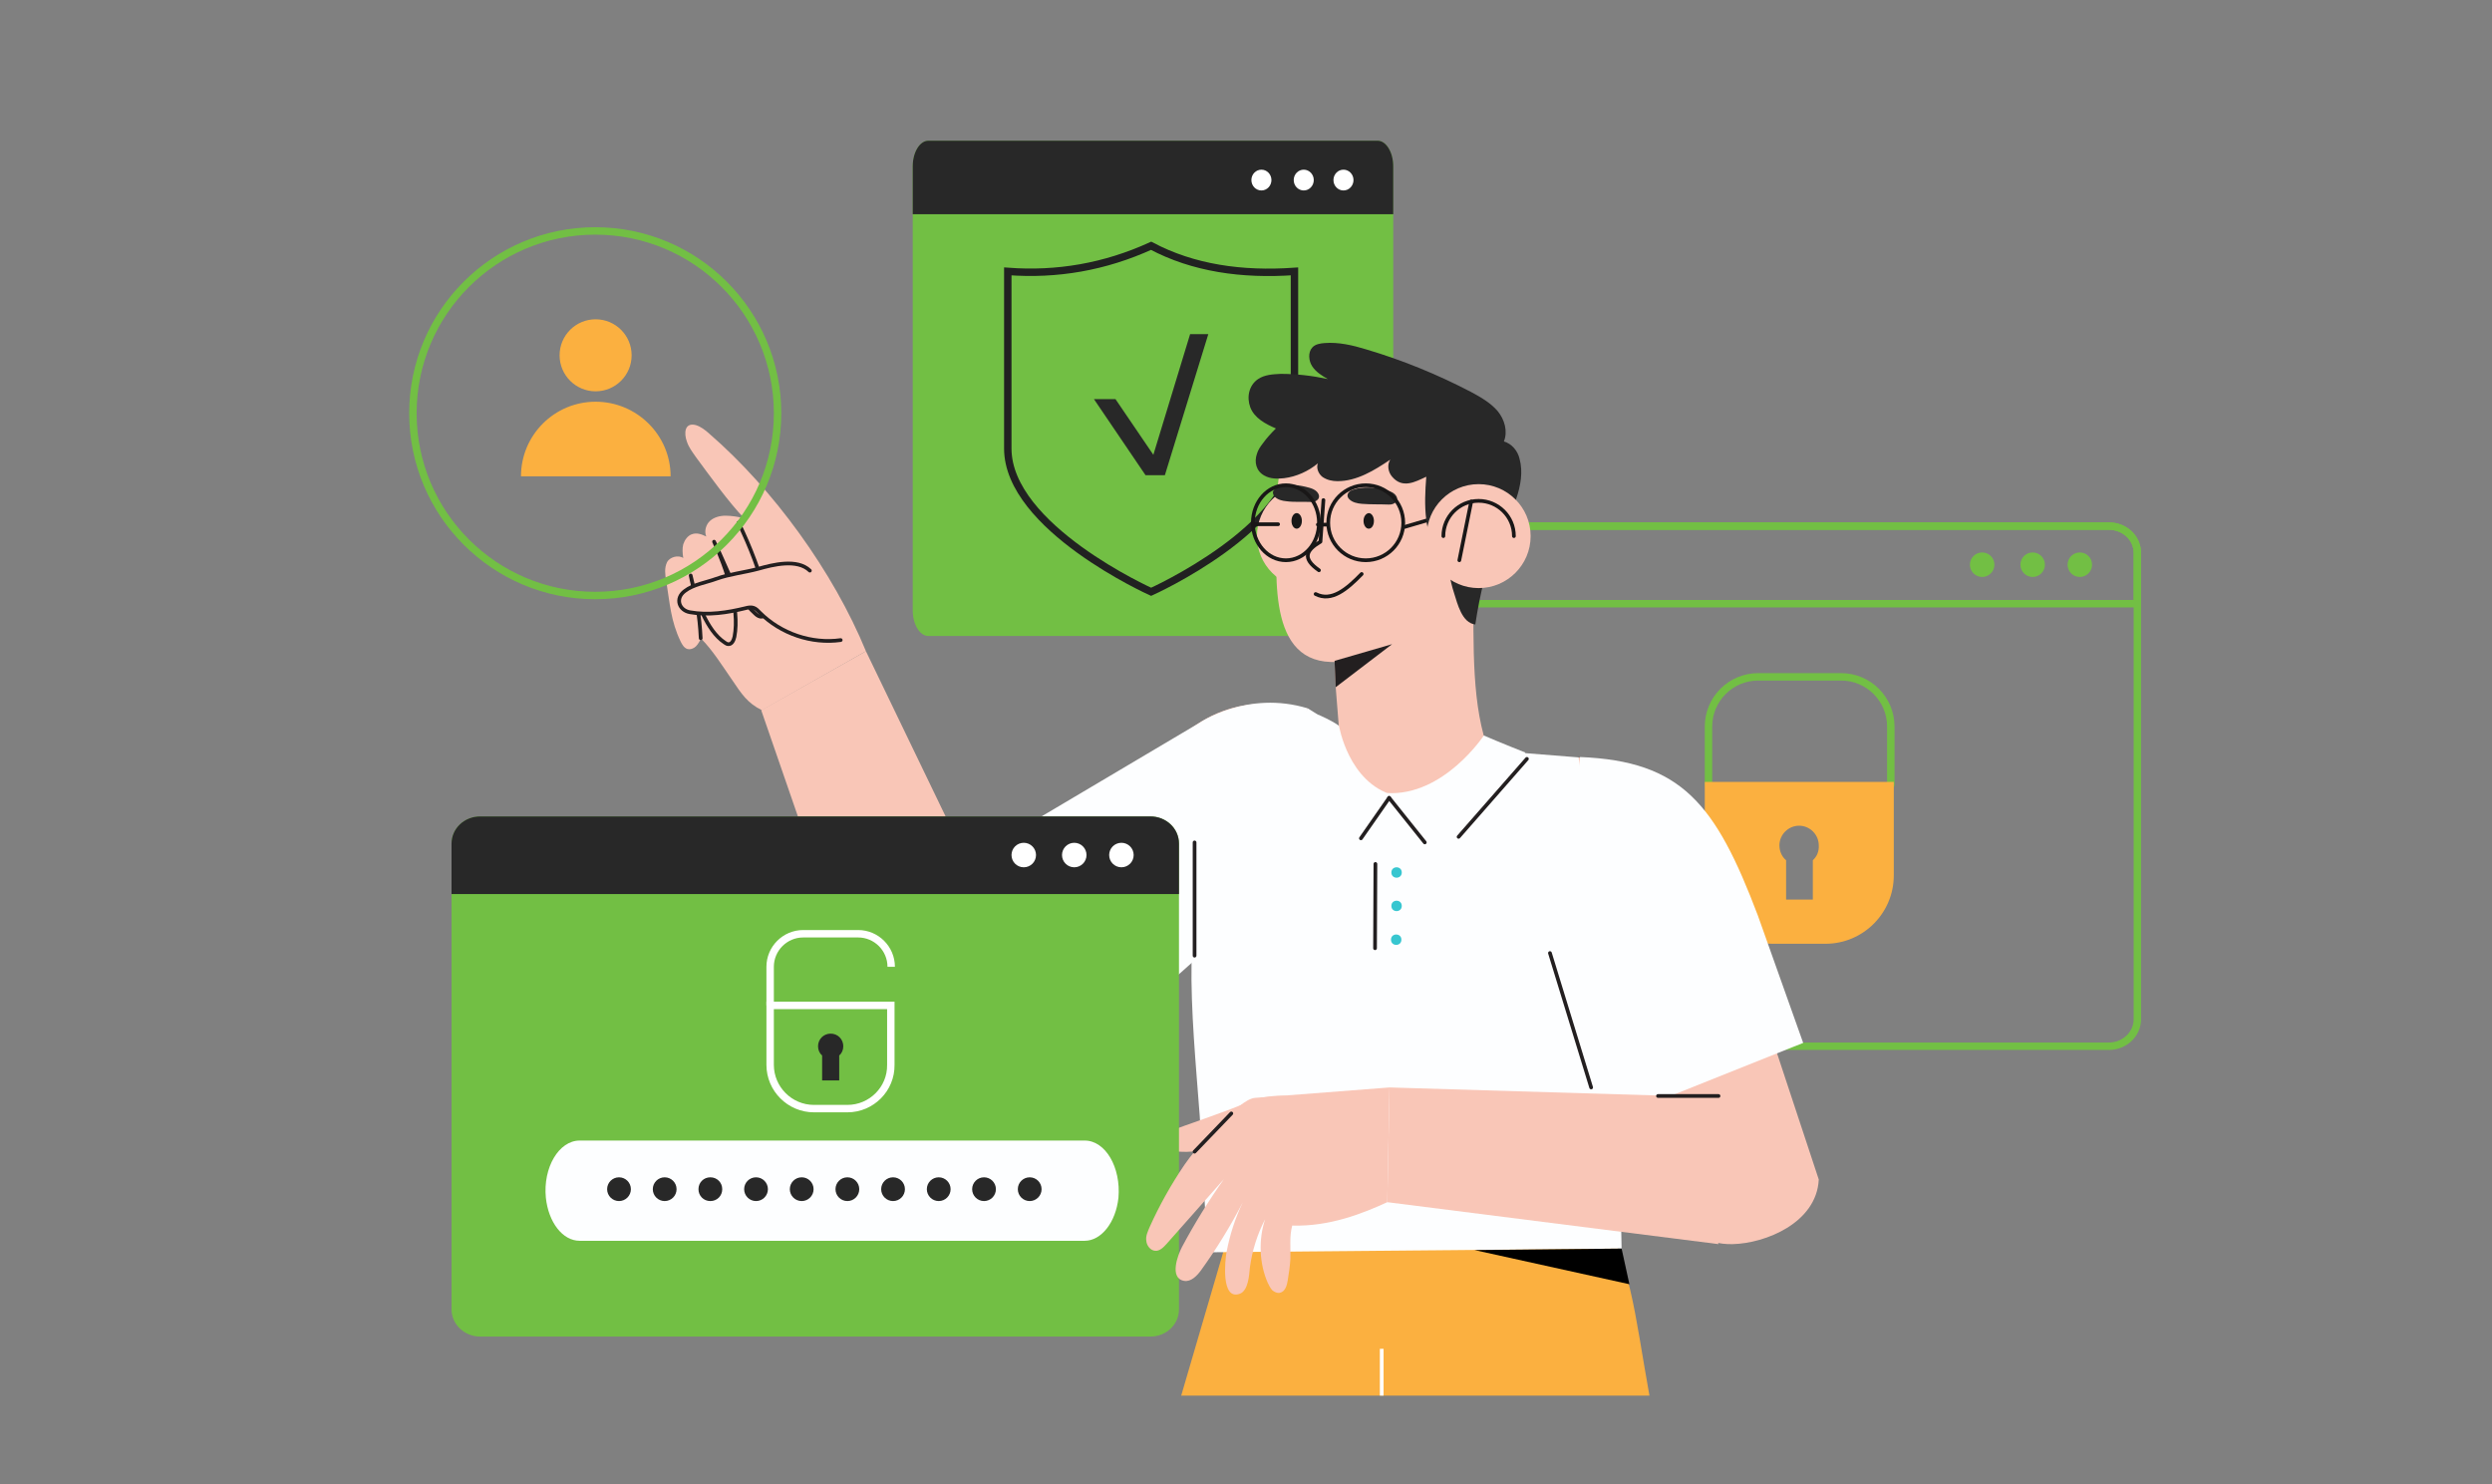 <?xml version="1.0" encoding="utf-8"?>
<!-- Generator: Adobe Illustrator 21.0.0, SVG Export Plug-In . SVG Version: 6.00 Build 0)  -->
<svg version="1.1" id="Слой_1" xmlns="http://www.w3.org/2000/svg" xmlns:xlink="http://www.w3.org/1999/xlink" x="0px" y="0px"
	 viewBox="0 0 671.1 399.7" style="enable-background:new 0 0 671.1 399.7;" xml:space="preserve">
<rect x="0" y="0" width="671.1" height="399.7" fill="#808080" stroke="none"/>
<style type="text/css">
	.st0{display:none;}
	.st1{display:inline;fill:#9AD9FC;}
	.st2{display:none;fill:#70BEF2;}
	.st3{display:inline;}
	.st4{opacity:0.47;clip-path:url(#SVGID_2_);}
	.st5{fill:none;stroke:#2A83B5;stroke-width:3;}
	.st6{fill:none;stroke:#3583AF;stroke-width:3;}
	.st7{fill:none;stroke:#2F8ABC;stroke-width:3;}
	.st8{fill:none;stroke:#2883B5;stroke-width:3;}
	.st9{fill:none;stroke:#2B82B2;stroke-width:3;}
	.st10{fill:none;stroke:#3788B5;stroke-width:3;}
	.st11{fill:none;stroke:#2C80AF;stroke-width:3;}
	.st12{fill:none;stroke:#2678A5;stroke-width:3;}
	.st13{fill:none;stroke:#3880A8;stroke-width:3;}
	.st14{fill:none;stroke:#398BB7;stroke-width:3;}
	.st15{fill:none;stroke:#3D8BB7;stroke-width:3;}
	.st16{fill:none;stroke:#3182AF;stroke-width:3;}
	.st17{fill:#4090BC;}
	.st18{display:none;fill:#B4DAEF;}
	.st19{fill:none;stroke:#72BF44;stroke-width:2;stroke-linecap:round;stroke-linejoin:round;stroke-miterlimit:10;}
	.st20{fill:#FBB040;}
	.st21{fill:#72BF44;}
	.st22{fill:#282828;}
	.st23{fill:#FFFFFF;}
	.st24{fill:none;stroke:#212121;stroke-width:2;stroke-miterlimit:10;}
	.st25{fill:#F9C6B7;}
	.st26{fill:none;stroke:#231F20;stroke-linecap:round;stroke-linejoin:round;stroke-miterlimit:10;}
	.st27{fill:#FDFEFF;}
	.st28{fill:none;stroke:#FFFFFF;stroke-miterlimit:10;}
	.st29{fill:#191717;}
	.st30{fill:none;stroke:#191717;stroke-linecap:round;stroke-linejoin:round;stroke-miterlimit:10;}
	.st31{fill:#231F20;}
	.st32{fill:none;stroke:#FFFFFF;stroke-width:2;stroke-miterlimit:10;}
	.st33{fill:#37C6D0;}
</style>
<g class="st0">
	<path class="st1" d="M173.2,169.4h61.5v7.2h-61.5V169.4z"/>
	<path class="st1" d="M173.2,183.9h61.5v7.3h-61.5V183.9z"/>
	<path class="st1" d="M198.6,154.9h36.2v7.2h-36.2V154.9L198.6,154.9z"/>
	<path class="st1" d="M184.1,150.9h7.2v7.3h-7.2V150.9z"/>
</g>
<g class="st0">
	<path class="st1" d="M262.8,201h61.5v7.2h-61.5V201z"/>
	<path class="st1" d="M262.8,215.5h61.5v7.3h-61.5V215.5z"/>
	<path class="st1" d="M288.2,186.5h36.2v7.2h-36.2V186.5z"/>
	<path class="st1" d="M273.7,182.5h7.2v7.3h-7.2V182.5z"/>
</g>
<path class="st2" d="M468.7,135.1c0,0,0.9,5.6-3.1,9.5c0,0-0.6,0.2-0.2-0.4c0.4-0.7,3.4-3.5,2.9-9
	C468.4,135.3,468.4,134.9,468.7,135.1z"/>
<g class="st0">
	<g class="st3">
		<g>
			<g>
				<g>
					<g>
						<g>
							<defs>
								<rect id="SVGID_1_" x="-826.9" y="-2.1" width="1494.7" height="401.3"/>
							</defs>
							<clipPath id="SVGID_2_">
								<use xlink:href="#SVGID_1_"  style="overflow:visible;"/>
							</clipPath>
							<g class="st4">
								<g>
									<line class="st5" x1="369.5" y1="8.8" x2="412.1" y2="-15.8"/>
									<polyline class="st5" points="369.5,-40.4 327,-65 284.5,-40.4 284.5,8.8 327,33.4 									"/>
									<line class="st5" x1="369.5" y1="8.8" x2="369.5" y2="-40.3"/>
									<line class="st5" x1="327" y1="-15.8" x2="284.5" y2="8.8"/>
									<polyline class="st5" points="327,-65 327,-15.8 327,-15.8 327,33.4 									"/>
									<polyline class="st5" points="412.1,-15.8 412.1,-15.8 412.1,-15.6 412.1,33.4 									"/>
									<line class="st5" x1="497.1" y1="-15.8" x2="454.6" y2="8.8"/>
									<polyline class="st5" points="412.1,-15.8 412.2,-15.7 454.6,8.8 									"/>
									<polyline class="st5" points="454.6,-40.4 454.6,-40.2 454.6,8.8 454.6,58 									"/>
								</g>
								<g>
									<polyline class="st6" points="199.4,107.3 156.9,82.8 156.9,82.8 156.9,82.8 									"/>
									<line class="st6" x1="156.9" y1="181.1" x2="199.4" y2="156.5"/>
									<polyline class="st6" points="199.4,107.3 199.3,107.4 156.9,131.9 									"/>
									<polyline class="st6" points="156.9,131.9 114.3,107.3 71.8,131.9 71.8,181.1 114.3,205.7 									"/>
									<line class="st6" x1="156.9" y1="181.1" x2="156.9" y2="132"/>
									<line class="st6" x1="114.3" y1="156.5" x2="71.8" y2="181.1"/>
									<line class="st6" x1="156.9" y1="131.9" x2="114.3" y2="156.5"/>
									<line class="st6" x1="114.3" y1="58.1" x2="71.8" y2="82.8"/>
									<polyline class="st6" points="71.8,131.9 114.3,156.5 114.3,156.5 									"/>
									<polyline class="st6" points="114.3,107.3 114.3,156.5 114.3,156.5 114.3,205.7 									"/>
									<line class="st6" x1="241.9" y1="82.8" x2="284.5" y2="107.3"/>
									<polyline class="st6" points="241.9,33.6 241.9,33.6 241.9,82.8 241.9,131.9 									"/>
									<line class="st6" x1="327" y1="82.8" x2="327" y2="33.5"/>
									<polyline class="st6" points="327,33.5 284.5,58.1 241.9,82.8 									"/>
									<polyline class="st6" points="241.9,33.5 242,33.5 284.5,58.1 327,82.8 									"/>
									<polyline class="st6" points="156.9,82.9 156.9,131.9 156.9,131.9 156.9,132 									"/>
									<polyline class="st6" points="156.9,82.8 156.9,82.8 156.9,33.6 156.9,33.5 114.3,9 									"/>
									<polyline class="st6" points="71.8,33.5 71.8,82.8 71.8,82.8 114.3,107.3 									"/>
									<line class="st6" x1="114.3" y1="58.1" x2="156.9" y2="82.8"/>
									<line class="st6" x1="114.3" y1="9" x2="114.3" y2="58.1"/>
									<polyline class="st6" points="284.5,107.5 241.9,132.1 199.6,156.6 199.4,156.7 									"/>
									<line class="st6" x1="199.4" y1="107.5" x2="241.9" y2="132.1"/>
									<polyline class="st6" points="199.4,156.5 199.4,156.5 199.4,156.7 199.4,205.7 									"/>
									<line class="st6" x1="284.5" y1="156.5" x2="241.9" y2="181.1"/>
									<polyline class="st6" points="199.4,156.5 199.6,156.6 241.9,181.1 									"/>
									<polyline class="st6" points="241.9,131.9 241.9,132.1 241.9,181.1 241.9,230.3 									"/>
									<polyline class="st6" points="199.4,58.1 156.9,82.8 156.9,82.8 									"/>
									<line class="st6" x1="199.4" y1="58.1" x2="199.4" y2="107.3"/>
									<line class="st6" x1="199.4" y1="58.1" x2="241.9" y2="33.6"/>
									<polyline class="st6" points="241.9,-15.6 199.4,9 156.9,33.6 									"/>
									<line class="st6" x1="199.4" y1="9" x2="241.9" y2="33.6"/>
									<polyline class="st6" points="199.4,-40.2 199.4,9 199.4,58.1 									"/>
								</g>
								<g>
									<polyline class="st6" points="284.5,-89.5 284.5,-89.4 284.5,-40.4 284.5,8.8 									"/>
								</g>
								<g>
									<polyline class="st7" points="582.2,279.8 539.7,255.3 539.7,255.3 539.7,255.3 									"/>
									<line class="st7" x1="539.7" y1="353.6" x2="582.2" y2="329.1"/>
									<polyline class="st7" points="582.2,279.8 582.1,279.9 539.7,304.4 									"/>
									<polyline class="st7" points="539.7,304.4 497.1,279.8 454.6,304.4 454.6,353.6 497.1,378.2 									"/>
									<line class="st7" x1="539.7" y1="353.6" x2="539.7" y2="304.5"/>
									<line class="st7" x1="497.1" y1="329" x2="454.6" y2="353.6"/>
									<line class="st7" x1="539.7" y1="304.4" x2="497.1" y2="329"/>
									<line class="st7" x1="497.1" y1="230.7" x2="454.6" y2="255.3"/>
									<polyline class="st7" points="454.6,304.4 497.1,329 497.1,329 									"/>
									<polyline class="st7" points="497.1,279.8 497.1,329 497.1,329 497.1,378.2 									"/>
									<line class="st7" x1="624.7" y1="255.3" x2="667.3" y2="279.8"/>
									<polyline class="st7" points="624.7,206.1 624.7,206.1 624.7,255.3 624.7,304.4 									"/>
									<polyline class="st7" points="709.8,206.1 667.3,230.7 624.7,255.3 									"/>
									<polyline class="st7" points="624.7,206.1 624.8,206.1 667.3,230.7 709.8,255.3 									"/>
									<polyline class="st7" points="539.7,255.4 539.7,304.4 539.7,304.4 539.7,304.5 									"/>
									<polyline class="st7" points="539.7,255.3 539.7,255.3 539.7,206.1 539.7,206.1 497.1,181.5 									"/>
									<polyline class="st7" points="454.6,206.1 454.6,255.3 454.6,255.3 497.1,279.8 									"/>
									<line class="st7" x1="497.1" y1="230.7" x2="539.7" y2="255.3"/>
									<line class="st7" x1="497.1" y1="181.5" x2="497.1" y2="230.7"/>
									<polyline class="st7" points="667.3,280 624.7,304.6 582.4,329.1 582.2,329.2 									"/>
									<line class="st7" x1="582.2" y1="280" x2="624.7" y2="304.6"/>
									<polyline class="st7" points="582.2,329 582.2,329.1 582.2,329.2 582.2,378.2 									"/>
									<line class="st7" x1="667.3" y1="329" x2="624.7" y2="353.6"/>
									<polyline class="st7" points="582.2,329 582.4,329.1 624.7,353.6 									"/>
									<polyline class="st7" points="624.7,304.4 624.7,304.6 624.7,353.6 624.7,402.8 									"/>
									<polyline class="st7" points="582.2,230.7 539.7,255.3 539.7,255.3 									"/>
									<line class="st7" x1="582.2" y1="230.7" x2="582.2" y2="279.8"/>
									<line class="st7" x1="582.2" y1="230.7" x2="624.7" y2="206.1"/>
									<polyline class="st7" points="624.7,156.9 582.2,132.3 539.7,156.9 									"/>
									<polyline class="st7" points="624.7,156.9 582.2,181.5 539.7,206.1 									"/>
									<line class="st7" x1="582.2" y1="181.5" x2="624.7" y2="206.1"/>
									<polyline class="st7" points="582.2,132.3 582.2,181.5 582.2,230.7 									"/>
								</g>
								<g>
									<polyline class="st8" points="539.6,156.3 497.1,131.8 497.1,131.7 497.1,131.7 									"/>
									<line class="st8" x1="497.1" y1="230.1" x2="539.6" y2="205.5"/>
									<polyline class="st8" points="539.6,156.3 539.6,156.3 497.1,180.9 									"/>
									<polyline class="st8" points="497.1,180.9 454.6,156.3 412,180.9 412,230.1 454.6,254.6 									"/>
									<line class="st8" x1="497.1" y1="230.1" x2="497.1" y2="181"/>
									<line class="st8" x1="454.6" y1="205.5" x2="412" y2="230.1"/>
									<line class="st8" x1="497.1" y1="180.9" x2="454.6" y2="205.5"/>
									<line class="st8" x1="454.6" y1="107.1" x2="412" y2="131.7"/>
									<polyline class="st8" points="412,180.9 454.6,205.5 454.6,205.5 									"/>
									<polyline class="st8" points="454.6,156.3 454.6,205.5 454.6,205.5 454.6,254.6 									"/>
									<line class="st8" x1="582.2" y1="131.7" x2="624.7" y2="156.3"/>
									<polyline class="st8" points="582.2,82.6 582.2,82.6 582.2,131.7 582.2,180.9 									"/>
									<line class="st8" x1="667.2" y1="131.7" x2="667.2" y2="82.5"/>
									<polyline class="st8" points="667.2,82.5 624.7,107.1 582.2,131.7 									"/>
									<polyline class="st8" points="582.2,82.5 582.2,82.5 624.7,107.1 667.2,131.7 									"/>
									<polyline class="st8" points="497.1,131.8 497.1,180.9 497.1,180.9 497.1,181 									"/>
									<polyline class="st8" points="497.1,131.7 497.1,131.7 497.1,82.6 497.1,82.5 454.6,58 									"/>
									<polyline class="st8" points="412,82.5 412,131.7 412,131.7 454.6,156.3 									"/>
									<line class="st8" x1="454.6" y1="107.1" x2="497.1" y2="131.7"/>
									<line class="st8" x1="454.6" y1="58" x2="454.6" y2="107.1"/>
									<polyline class="st8" points="624.7,156.5 582.2,181.1 539.8,205.6 539.6,205.7 									"/>
									<line class="st8" x1="539.6" y1="156.5" x2="582.2" y2="181.1"/>
									<polyline class="st8" points="539.6,205.5 539.6,205.5 539.6,205.7 539.6,254.7 									"/>
									<line class="st8" x1="624.7" y1="205.5" x2="582.2" y2="230.1"/>
									<polyline class="st8" points="539.6,205.5 539.8,205.6 582.2,230.1 									"/>
									<polyline class="st8" points="582.2,180.9 582.2,181.1 582.2,230.1 582.2,279.2 									"/>
									<polyline class="st8" points="539.6,107.1 497.1,131.7 497.1,131.7 									"/>
									<line class="st8" x1="539.6" y1="107.1" x2="539.6" y2="156.3"/>
									<line class="st8" x1="539.6" y1="107.1" x2="582.2" y2="82.6"/>
									<polyline class="st8" points="582.2,33.4 539.6,8.8 497.1,33.4 									"/>
									<polyline class="st8" points="582.2,33.4 539.6,58 497.1,82.6 									"/>
									<line class="st8" x1="539.6" y1="58" x2="582.2" y2="82.6"/>
									<polyline class="st8" points="539.6,8.8 539.6,58 539.6,107.1 									"/>
								</g>
								<g>
									<polyline class="st9" points="412.1,378.4 412.1,378.4 412.1,427.6 412.1,476.7 									"/>
									<line class="st9" x1="497.1" y1="427.6" x2="497.1" y2="378.3"/>
									<polyline class="st9" points="497.1,378.3 454.6,403 412.1,427.6 									"/>
									<polyline class="st9" points="412.1,378.3 412.1,378.4 454.6,403 497.1,427.6 									"/>
									<polyline class="st9" points="327,427.6 327,427.6 327,378.4 327,378.3 284.5,353.8 									"/>
									<polyline class="st9" points="241.9,378.3 241.9,427.6 241.9,427.6 284.5,452.1 									"/>
									<line class="st9" x1="284.5" y1="353.8" x2="284.5" y2="403"/>
									<line class="st9" x1="369.5" y1="403" x2="412.1" y2="378.4"/>
									<polyline class="st9" points="412.1,329.2 369.5,304.6 327,329.2 									"/>
									<polyline class="st9" points="412.1,329.2 369.5,353.8 327,378.4 									"/>
									<line class="st9" x1="369.5" y1="353.8" x2="412.1" y2="378.4"/>
									<polyline class="st9" points="369.5,304.6 369.5,353.8 369.5,403 									"/>
								</g>
								<g>
									<polyline class="st10" points="412.1,230.7 369.6,206.1 369.5,206.1 369.5,206.1 									"/>
									<line class="st10" x1="369.5" y1="304.4" x2="412.1" y2="279.9"/>
									<polyline class="st10" points="412.1,230.7 412,230.7 369.5,255.3 									"/>
									<polyline class="st10" points="369.5,255.2 327,230.7 284.5,255.2 284.5,304.4 327,329 									"/>
									<line class="st10" x1="369.5" y1="304.4" x2="369.5" y2="255.4"/>
									<line class="st10" x1="327" y1="279.8" x2="284.5" y2="304.4"/>
									<line class="st10" x1="369.5" y1="255.2" x2="327" y2="279.8"/>
									<line class="st10" x1="327" y1="181.5" x2="284.5" y2="206.1"/>
									<polyline class="st10" points="284.5,255.2 327,279.8 327,279.8 									"/>
									<polyline class="st10" points="327,230.7 327,279.8 327,279.8 327,329 									"/>
									<line class="st10" x1="454.6" y1="206.1" x2="497.1" y2="230.7"/>
									<polyline class="st10" points="454.6,156.9 454.6,156.9 454.6,206.1 454.6,255.3 									"/>
									<line class="st10" x1="539.7" y1="206.1" x2="539.7" y2="156.9"/>
									<polyline class="st10" points="539.7,156.9 497.1,181.5 454.6,206.1 									"/>
									<polyline class="st10" points="454.6,156.9 454.6,156.9 497.1,181.5 									"/>
									<polyline class="st10" points="369.5,206.2 369.5,255.2 369.5,255.3 369.5,255.4 									"/>
									<polyline class="st10" points="369.5,206.1 369.5,206.1 369.5,156.9 369.5,156.9 327,132.3 									"/>
									<polyline class="st10" points="284.5,156.9 284.5,206.1 284.5,206.1 327,230.7 									"/>
									<line class="st10" x1="327" y1="181.5" x2="369.5" y2="206.1"/>
									<line class="st10" x1="327" y1="132.3" x2="327" y2="181.5"/>
									<polyline class="st10" points="454.6,255.4 412.2,279.9 412.1,280 									"/>
									<line class="st10" x1="412.1" y1="230.8" x2="454.6" y2="255.4"/>
									<polyline class="st10" points="412.1,279.8 412.1,279.9 412.1,280 412.1,329.1 									"/>
									<polyline class="st10" points="412.1,279.8 412.2,279.9 454.6,304.4 									"/>
									<polyline class="st10" points="454.6,255.3 454.6,255.4 454.6,304.4 454.6,353.6 									"/>
									<polyline class="st10" points="412.1,181.5 369.5,206.1 369.5,206.1 									"/>
									<line class="st10" x1="412.1" y1="181.5" x2="412.1" y2="230.7"/>
									<line class="st10" x1="412.1" y1="181.5" x2="454.6" y2="156.9"/>
									<polyline class="st10" points="454.6,107.7 412.1,83.2 369.5,107.7 									"/>
									<polyline class="st10" points="454.6,107.7 412.1,132.3 369.5,156.9 									"/>
									<line class="st10" x1="412.1" y1="132.3" x2="454.6" y2="156.9"/>
									<polyline class="st10" points="412.1,83.2 412.1,132.3 412.1,181.5 									"/>
								</g>
								<g>
									<polyline class="st11" points="369.5,9.4 327,-15.1 327,-15.2 327,-15.2 									"/>
									<line class="st11" x1="327" y1="83.2" x2="369.5" y2="58.6"/>
									<polyline class="st11" points="369.5,9.4 369.4,9.4 327,34 									"/>
									<polyline class="st11" points="327,33.9 284.4,9.4 241.9,33.9 241.9,83.2 284.4,107.7 									"/>
									<line class="st11" x1="327" y1="83.2" x2="327" y2="34.1"/>
									<line class="st11" x1="284.4" y1="58.6" x2="241.9" y2="83.2"/>
									<line class="st11" x1="327" y1="33.9" x2="284.4" y2="58.6"/>
									<polyline class="st11" points="241.9,33.9 284.4,58.6 284.4,58.6 									"/>
									<polyline class="st11" points="284.4,9.4 284.4,58.6 284.4,58.6 284.4,107.7 									"/>
									<line class="st11" x1="412" y1="-15.2" x2="454.6" y2="9.4"/>
									<polyline class="st11" points="412,-64.3 412,-64.3 412,-15.2 412,34 									"/>
									<polyline class="st11" points="327,-15.1 327,33.9 327,34 327,34.1 									"/>
									<polyline class="st11" points="241.9,-64.4 241.9,-15.2 241.9,-15.2 284.4,9.4 									"/>
									<polyline class="st11" points="454.6,9.5 412,34.1 369.7,58.7 369.5,58.8 									"/>
									<line class="st11" x1="369.5" y1="9.5" x2="412" y2="34.1"/>
									<polyline class="st11" points="369.5,58.6 369.5,58.6 369.5,58.8 369.5,107.8 									"/>
									<line class="st11" x1="454.6" y1="58.6" x2="412" y2="83.2"/>
									<polyline class="st11" points="369.5,58.6 369.7,58.7 412,83.2 									"/>
									<polyline class="st11" points="412,34 412,34.1 412,83.2 412,132.3 									"/>
									<line class="st11" x1="369.5" y1="-39.8" x2="369.5" y2="9.4"/>
								</g>
								<g>
									<polyline class="st12" points="156.8,181.7 114.3,157.1 114.3,157.1 114.3,157.1 									"/>
									<line class="st12" x1="114.3" y1="255.5" x2="156.8" y2="230.9"/>
									<polyline class="st12" points="156.8,181.7 156.8,181.7 114.3,206.3 									"/>
									<polyline class="st12" points="114.3,206.2 71.8,181.7 29.2,206.2 29.2,255.5 71.8,280 									"/>
									<line class="st12" x1="114.3" y1="255.5" x2="114.3" y2="206.4"/>
									<line class="st12" x1="71.8" y1="230.9" x2="29.2" y2="255.5"/>
									<line class="st12" x1="114.3" y1="206.2" x2="71.8" y2="230.9"/>
									<line class="st12" x1="71.8" y1="132.5" x2="29.2" y2="157.1"/>
									<polyline class="st12" points="29.2,206.2 71.8,230.9 71.8,230.9 									"/>
									<polyline class="st12" points="71.8,181.7 71.8,230.9 71.8,230.9 71.8,280 									"/>
									<line class="st12" x1="199.4" y1="157.1" x2="241.9" y2="181.7"/>
									<polyline class="st12" points="199.4,108 199.4,108 199.4,157.1 199.4,206.3 									"/>
									<line class="st12" x1="284.4" y1="157.1" x2="284.4" y2="107.9"/>
									<polyline class="st12" points="284.4,107.9 241.9,132.5 199.4,157.1 									"/>
									<polyline class="st12" points="199.4,107.9 199.4,107.9 241.9,132.5 284.4,157.1 									"/>
									<polyline class="st12" points="114.3,157.2 114.3,206.2 114.3,206.3 114.3,206.4 									"/>
									<polyline class="st12" points="114.3,157.1 114.3,157.1 114.3,108 114.3,107.9 71.8,83.3 									"/>
									<polyline class="st12" points="29.2,107.9 29.2,157.1 29.2,157.1 71.8,181.7 									"/>
									<line class="st12" x1="71.8" y1="132.5" x2="114.3" y2="157.1"/>
									<line class="st12" x1="71.8" y1="83.3" x2="71.8" y2="132.5"/>
									<polyline class="st12" points="241.9,181.8 199.4,206.4 157,231 156.8,231.1 									"/>
									<line class="st12" x1="156.8" y1="181.8" x2="199.4" y2="206.4"/>
									<polyline class="st12" points="156.8,230.9 156.8,230.9 156.8,231.1 156.8,280.1 									"/>
									<line class="st12" x1="241.9" y1="230.9" x2="199.4" y2="255.5"/>
									<polyline class="st12" points="156.8,230.9 157,231 199.4,255.5 									"/>
									<polyline class="st12" points="199.4,206.3 199.4,206.4 199.4,255.5 199.4,304.6 									"/>
									<polyline class="st12" points="156.8,132.5 114.3,157.1 114.3,157.1 									"/>
									<line class="st12" x1="156.8" y1="132.5" x2="156.8" y2="181.7"/>
									<line class="st12" x1="156.8" y1="132.5" x2="199.4" y2="108"/>
									<polyline class="st12" points="199.4,58.7 156.8,34.2 114.3,58.7 									"/>
									<polyline class="st12" points="199.4,58.7 156.8,83.3 114.3,108 									"/>
									<line class="st12" x1="156.8" y1="83.3" x2="199.4" y2="108"/>
									<polyline class="st12" points="156.8,34.2 156.8,83.3 156.8,132.5 									"/>
								</g>
								<g>
									<line class="st13" x1="156.8" y1="34" x2="199.4" y2="9.4"/>
									<polyline class="st13" points="156.8,-15.2 114.3,-39.8 71.8,-15.2 71.8,34 114.3,58.6 									"/>
									<line class="st13" x1="156.8" y1="34" x2="156.8" y2="-15.1"/>
									<line class="st13" x1="114.3" y1="9.4" x2="71.8" y2="34"/>
									<line class="st13" x1="156.8" y1="-15.2" x2="114.3" y2="9.4"/>
									<polyline class="st13" points="71.8,-15.2 114.3,9.4 114.3,9.4 									"/>
									<polyline class="st13" points="114.3,-39.8 114.3,9.4 114.3,9.4 114.3,58.6 									"/>
									<polyline class="st13" points="241.9,-15 199.5,9.5 199.4,9.6 									"/>
									<polyline class="st13" points="199.4,9.4 199.4,9.4 199.4,9.6 199.4,58.6 									"/>
									<polyline class="st13" points="199.4,9.4 199.5,9.5 241.9,34 									"/>
									<polyline class="st13" points="241.9,-15.2 241.9,-15 241.9,34 241.9,83.2 									"/>
								</g>
								<g>
									<polyline class="st14" points="539.6,354.2 497.1,329.7 497.1,329.6 497.1,329.6 									"/>
									<polyline class="st14" points="539.6,354.2 539.6,354.2 497.1,378.8 									"/>
									<polyline class="st14" points="497.1,378.8 454.6,354.2 412,378.8 412,428 454.6,452.5 									"/>
									<line class="st14" x1="497.1" y1="428" x2="497.1" y2="378.9"/>
									<line class="st14" x1="497.1" y1="378.8" x2="454.6" y2="403.4"/>
									<line class="st14" x1="454.6" y1="305" x2="412" y2="329.6"/>
									<polyline class="st14" points="412,378.8 454.6,403.4 454.6,403.4 									"/>
									<polyline class="st14" points="454.6,354.2 454.6,403.4 454.6,403.4 454.6,452.5 									"/>
									<line class="st14" x1="582.2" y1="329.6" x2="624.7" y2="354.2"/>
									<polyline class="st14" points="582.2,280.5 582.2,280.5 582.2,329.6 582.2,378.8 									"/>
									<line class="st14" x1="667.2" y1="329.6" x2="667.2" y2="280.4"/>
									<polyline class="st14" points="667.2,280.4 624.7,305 582.2,329.6 									"/>
									<polyline class="st14" points="582.2,280.4 582.2,280.4 624.7,305 667.2,329.6 									"/>
									<polyline class="st14" points="497.1,329.7 497.1,378.8 497.1,378.8 497.1,378.9 									"/>
									<polyline class="st14" points="497.1,329.6 497.1,329.6 497.1,280.5 497.1,280.4 454.6,255.9 									"/>
									<polyline class="st14" points="412,280.4 412,329.6 412,329.6 454.6,354.2 									"/>
									<line class="st14" x1="454.6" y1="305" x2="497.1" y2="329.6"/>
									<line class="st14" x1="454.6" y1="255.9" x2="454.6" y2="305"/>
									<polyline class="st14" points="624.7,354.4 582.2,379 539.8,403.5 539.6,403.6 									"/>
									<line class="st14" x1="539.6" y1="354.4" x2="582.2" y2="379"/>
									<polyline class="st14" points="582.2,378.8 582.2,379 582.2,428 582.2,477.1 									"/>
									<polyline class="st14" points="539.6,305 497.1,329.6 497.1,329.6 									"/>
									<line class="st14" x1="539.6" y1="305" x2="539.6" y2="354.2"/>
									<line class="st14" x1="539.6" y1="305" x2="582.2" y2="280.5"/>
									<polyline class="st14" points="582.2,231.3 539.6,206.7 497.1,231.3 									"/>
									<polyline class="st14" points="582.2,231.3 539.6,255.9 497.1,280.5 									"/>
									<line class="st14" x1="539.6" y1="255.9" x2="582.2" y2="280.5"/>
									<polyline class="st14" points="539.6,206.7 539.6,255.9 539.6,305 									"/>
								</g>
								<g>
									<polyline class="st15" points="369.5,403.5 327,379 284.4,403.5 									"/>
									<polyline class="st15" points="327,379 327,428.2 327,477.3 									"/>
								</g>
								<g>
									<polyline class="st16" points="369.5,305 327,280.5 327,280.5 327,280.5 									"/>
									<line class="st16" x1="327" y1="378.8" x2="369.5" y2="354.3"/>
									<polyline class="st16" points="369.5,305 369.4,305.1 327,329.6 									"/>
									<polyline class="st16" points="327,329.6 284.4,305 241.9,329.6 241.9,378.8 284.4,403.4 									"/>
									<line class="st16" x1="327" y1="378.8" x2="327" y2="329.7"/>
									<line class="st16" x1="284.4" y1="354.2" x2="241.9" y2="378.8"/>
									<line class="st16" x1="327" y1="329.6" x2="284.4" y2="354.2"/>
									<line class="st16" x1="284.4" y1="255.9" x2="241.9" y2="280.5"/>
									<polyline class="st16" points="241.9,329.6 284.4,354.2 284.4,354.2 									"/>
									<polyline class="st16" points="284.4,305 284.4,354.2 284.4,354.2 284.4,403.4 									"/>
									<line class="st16" x1="412" y1="280.5" x2="454.6" y2="305"/>
									<polyline class="st16" points="412,231.3 412,231.3 412,280.5 412,329.6 									"/>
									<line class="st16" x1="497.1" y1="280.5" x2="497.1" y2="231.3"/>
									<polyline class="st16" points="497.1,231.3 454.6,255.9 412,280.5 									"/>
									<polyline class="st16" points="412,231.3 412.1,231.3 454.6,255.9 									"/>
									<polyline class="st16" points="327,280.6 327,329.6 327,329.6 327,329.7 									"/>
									<polyline class="st16" points="327,280.5 327,280.5 327,231.3 327,231.3 284.4,206.7 									"/>
									<polyline class="st16" points="241.9,231.3 241.9,280.5 241.9,280.5 284.4,305 									"/>
									<line class="st16" x1="284.4" y1="255.9" x2="327" y2="280.5"/>
									<line class="st16" x1="284.4" y1="206.7" x2="284.4" y2="255.9"/>
									<polyline class="st16" points="412,329.8 369.7,354.3 369.5,354.4 									"/>
									<line class="st16" x1="369.5" y1="305.2" x2="412" y2="329.8"/>
									<polyline class="st16" points="369.5,354.2 369.5,354.3 369.5,354.4 369.5,403.4 									"/>
									<polyline class="st16" points="369.5,354.2 369.7,354.3 412,378.8 									"/>
									<polyline class="st16" points="412,329.6 412,329.8 412,378.8 412,428 									"/>
									<polyline class="st16" points="369.5,255.9 327,280.5 327,280.5 									"/>
									<line class="st16" x1="369.5" y1="255.9" x2="369.5" y2="305"/>
									<line class="st16" x1="369.5" y1="255.9" x2="412" y2="231.3"/>
									<polyline class="st16" points="412,182.1 369.5,157.5 327,182.1 									"/>
									<polyline class="st16" points="412,182.1 369.5,206.7 327,231.3 									"/>
									<line class="st16" x1="369.5" y1="206.7" x2="412" y2="231.3"/>
									<polyline class="st16" points="369.5,157.5 369.5,206.7 369.5,255.9 									"/>
								</g>
								<g>
									<circle class="st17" cx="284.5" cy="8.8" r="3.4"/>
									<path class="st17" d="M323.6,33.4c0-1.9,1.5-3.4,3.4-3.4s3.4,1.5,3.4,3.4c0,0.2,0,0.3,0,0.5V34c0,1.9-1.5,3.4-3.4,3.4
										s-3.4-1.5-3.4-3.4C323.6,33.8,323.6,33.6,323.6,33.4L323.6,33.4z"/>
									<path class="st17" d="M199.3,104c1.9,0,3.4,1.5,3.4,3.4v0.1c0,0.2,0,0.3,0,0.5c0,1.9-1.5,3.4-3.4,3.4s-3.4-1.5-3.4-3.4
										v-0.1c0-0.2,0-0.3,0-0.5C196,105.5,197.5,104,199.3,104z"/>
									<path class="st17" d="M153.5,131.9c0-1.9,1.5-3.4,3.4-3.4s3.4,1.5,3.4,3.4c0,0.2,0,0.3,0,0.5c0,0.1,0,0.1,0,0.1
										c0,1.9-1.5,3.4-3.4,3.4s-3.4-1.5-3.4-3.4c0-0.2,0-0.3,0-0.5V131.9z"/>
									<path class="st17" d="M111,205.7c0-1.9,1.5-3.4,3.4-3.4s3.4,1.5,3.4,3.4c0,0.2,0,0.3,0,0.5v0.1c0,1.9-1.5,3.4-3.4,3.4
										s-3.4-1.5-3.4-3.4c0-0.2,0-0.3,0-0.5C111,205.7,111,205.7,111,205.7z"/>
									<path class="st17" d="M245.3,83.2c0,1.8-1.5,3.3-3.4,3.3s-3.4-1.5-3.4-3.4c0-0.2,0-0.3,0-0.5c0-1.8,1.5-3.3,3.4-3.3
										s3.4,1.5,3.4,3.4C245.3,82.9,245.3,83.1,245.3,83.2z"/>
									<path class="st17" d="M284.5,54.8c1.9,0,3.4,1.5,3.4,3.4c0,0.2,0,0.3,0,0.5c0,1.8-1.5,3.3-3.4,3.3l0,0l0,0
										c-1.9,0-3.4-1.5-3.4-3.4c0-0.2,0-0.3,0-0.5C281.2,56.3,282.6,54.8,284.5,54.8z"/>
									<path class="st17" d="M153.5,82.8c0-1.9,1.5-3.4,3.4-3.4c0.5,0,0.9,0.1,1.3,0.3c1.2,0.5,2.1,1.7,2.1,3.1
										c0,0.3,0,0.5-0.1,0.7c-0.1,1.8-1.6,3.2-3.4,3.2c-1.9,0-3.4-1.5-3.4-3.4C153.4,83.1,153.4,83,153.5,82.8L153.5,82.8z"/>
									<circle class="st17" cx="71.8" cy="82.8" r="3.4"/>
									<circle class="st17" cx="71.8" cy="33.5" r="3.4"/>
									<circle class="st17" cx="114.3" cy="58.1" r="3.4"/>
									<path class="st17" d="M114.3,5.6c1.9,0,3.4,1.5,3.4,3.4c0,0.2,0,0.3,0,0.5c0,1.8-1.5,3.3-3.4,3.3l0,0l0,0
										c-1.9,0-3.4-1.5-3.4-3.4c0-0.2,0-0.3,0-0.5C111,7.1,112.5,5.6,114.3,5.6z"/>
									<circle class="st17" cx="241.9" cy="181.1" r="3.4"/>
									<path class="st17" d="M284.5,153.1c1.9,0,3.4,1.5,3.4,3.4c0,0.1,0,0.1,0,0.2c0,0.1,0,0.1,0,0.2c0,0.2,0,0.4-0.1,0.6
										c-0.2,1.7-1.6,3-3.3,3c-1.9,0-3.4-1.5-3.4-3.4c0-0.2,0-0.3,0-0.5v-0.1C281.1,154.6,282.6,153.1,284.5,153.1z"/>
									<path class="st17" d="M156.9,30.2c1.9,0,3.4,1.5,3.4,3.4c0,0.2,0,0.3,0,0.5c0,1.8-1.5,3.3-3.4,3.3s-3.4-1.5-3.4-3.4
										c0-0.2,0-0.3,0-0.5C153.5,31.7,155,30.2,156.9,30.2z"/>
									<path class="st17" d="M451.2,353.6c0-1.9,1.5-3.4,3.4-3.4s3.4,1.5,3.4,3.4c0,0.2,0,0.3,0,0.5v0.1c0,1.9-1.5,3.4-3.4,3.4
										s-3.4-1.5-3.4-3.4c0-0.2,0-0.3,0-0.5V353.6z"/>
									<path class="st17" d="M536.3,304.5c0-1.9,1.5-3.4,3.4-3.4s3.4,1.5,3.4,3.4c0,0.2,0,0.3,0,0.5l0,0c0,1.9-1.5,3.4-3.4,3.4
										s-3.4-1.5-3.4-3.4C536.3,304.9,536.3,304.7,536.3,304.5C536.3,304.6,536.3,304.6,536.3,304.5z"/>
									<circle class="st17" cx="667.3" cy="279.8" r="3.4"/>
									<circle class="st17" cx="624.7" cy="255.3" r="3.4"/>
									<circle class="st17" cx="667.3" cy="230.7" r="3.4"/>
									<path class="st17" d="M624.7,202.7c0.6,0,1.1,0.2,1.6,0.4c1.1,0.6,1.8,1.7,1.8,3c0,0.6-0.2,1.1-0.4,1.6
										c-0.6,1.1-1.7,1.8-3,1.8c-1.9,0-3.4-1.5-3.4-3.4l0,0l0,0C621.4,204.2,622.9,202.7,624.7,202.7z"/>
									<path class="st17" d="M536.3,255.4C536.3,255.4,536.3,255.3,536.3,255.4C536.3,255.3,536.3,255.3,536.3,255.4
										C536.3,255.3,536.3,255.3,536.3,255.4C536.3,255.3,536.3,255.3,536.3,255.4c0-2,1.5-3.5,3.4-3.5c0.6,0,1.1,0.2,1.6,0.4
										c1.1,0.6,1.8,1.7,1.8,3c0,0.3,0,0.5-0.1,0.7c-0.1,1.8-1.6,3.2-3.4,3.2c-1.9,0-3.4-1.5-3.4-3.4
										C536.3,255.7,536.3,255.6,536.3,255.4L536.3,255.4z"/>
									<path class="st17" d="M493.8,279.8c0-1.9,1.5-3.4,3.4-3.4s3.4,1.5,3.4,3.4c0,0.2,0,0.3,0,0.5v0.1c0,1.9-1.5,3.4-3.4,3.4
										s-3.4-1.5-3.4-3.4c0-0.2,0-0.3,0-0.5C493.8,279.9,493.8,279.9,493.8,279.8z"/>
									<path class="st17" d="M578.8,378.2c0-1.9,1.5-3.4,3.4-3.4s3.4,1.5,3.4,3.4c0,0.2,0,0.3,0,0.5v0.1c0,1.9-1.5,3.4-3.4,3.4
										s-3.4-1.5-3.4-3.4c0-0.2,0-0.3,0-0.5C578.8,378.3,578.8,378.3,578.8,378.2z"/>
									<path class="st17" d="M578.8,329.1C578.8,329,578.8,329,578.8,329.1C578.8,329,578.8,329,578.8,329.1
										c0-1.9,1.5-3.4,3.4-3.4c0.6,0,1.2,0.2,1.7,0.5c1.1,0.6,1.8,1.7,1.8,3c0,0.5-0.1,1-0.3,1.5c-0.4,1.4-1.7,2.4-3.2,2.4
										c-1.9,0-3.4-1.5-3.4-3.4c0-0.2,0-0.3,0-0.5C578.8,329.1,578.8,329.1,578.8,329.1z"/>
									<circle class="st17" cx="624.7" cy="353.6" r="3.4"/>
									<path class="st17" d="M621.4,304.5L621.4,304.5c0-1.9,1.5-3.4,3.4-3.4s3.4,1.5,3.4,3.4v0.1c0,0,0,0,0,0.1
										c0,0.2,0,0.3,0,0.5c0,1.8-1.5,3.3-3.4,3.3s-3.4-1.5-3.4-3.4C621.3,304.9,621.3,304.7,621.4,304.5L621.4,304.5z"/>
									<path class="st17" d="M582.2,276.5c1.9,0,3.4,1.5,3.4,3.4c0,0.1,0,0.2,0,0.4c0,0.1,0,0.2,0,0.2c0,1.9-1.5,3.4-3.4,3.4
										s-3.4-1.5-3.4-3.4c0-0.1,0-0.2,0-0.4c0-0.1,0-0.2,0-0.2C578.8,278,580.3,276.5,582.2,276.5z"/>
									<path class="st17" d="M538,153.4c0.5-0.3,1-0.4,1.6-0.4c1.9,0,3.4,1.5,3.4,3.4v0.1c0,0.2,0,0.3,0,0.5
										c0,1.9-1.5,3.4-3.4,3.4c-1.7,0-3.2-1.3-3.3-3c-0.1-0.3-0.1-0.6-0.1-0.9C536.2,155.1,536.9,153.9,538,153.4z"/>
									<path class="st17" d="M497.1,226.7c1.9,0,3.4,1.5,3.4,3.4v0.1c0,0.2,0,0.3,0,0.5c0,0.3-0.1,0.7-0.2,1
										c-0.4,1.4-1.7,2.4-3.2,2.4c-1.9,0-3.4-1.5-3.4-3.4v-0.1c0-0.2,0-0.3,0-0.5C493.7,228.2,495.2,226.7,497.1,226.7z"/>
									<path class="st17" d="M454.6,202.1c1.9,0,3.4,1.5,3.4,3.4v0.1c0,0.2,0,0.3,0,0.5c0,1.9-1.5,3.4-3.4,3.4s-3.4-1.5-3.4-3.4
										V206c0-0.2,0-0.3,0-0.5C451.2,203.6,452.7,202.1,454.6,202.1z"/>
									<path class="st17" d="M624.7,152.9c1.9,0,3.4,1.5,3.4,3.4v0.1c0,0.2,0,0.3,0,0.5c0,1.9-1.5,3.4-3.4,3.4s-3.4-1.5-3.4-3.4
										v-0.1c0-0.2,0-0.3,0-0.5C621.3,154.4,622.8,152.9,624.7,152.9z"/>
									<circle class="st17" cx="582.2" cy="82.6" r="3.4"/>
									<circle class="st17" cx="624.7" cy="107.1" r="3.4"/>
									<path class="st17" d="M497.1,177.5c1.9,0,3.4,1.5,3.4,3.4l0,0l0,0l0,0l0,0l0,0c0,0.2,0,0.3,0,0.5c0,0.3-0.1,0.7-0.2,1
										c-0.4,1.4-1.7,2.4-3.2,2.4c-1.9,0-3.4-1.5-3.4-3.4l0,0c0-0.2,0-0.3,0-0.5l0,0l0,0l0,0l0,0
										C493.7,179,495.2,177.5,497.1,177.5z"/>
									<path class="st17" d="M497.1,128.4c0.5,0,0.9,0.1,1.3,0.3c1.2,0.5,2.1,1.7,2.1,3.1c0,1.9-1.5,3.4-3.4,3.4
										c-0.5,0-0.9-0.1-1.3-0.3c-1.2-0.5-2.1-1.7-2.1-3.1C493.7,129.9,495.2,128.4,497.1,128.4z"/>
									<path class="st17" d="M454.6,152.9c1.8,0,3.3,1.5,3.4,3.3c0,0.2,0.1,0.4,0.1,0.6c0,0.6-0.2,1.1-0.4,1.6
										c-0.6,1.1-1.7,1.8-3,1.8c-1.9,0-3.4-1.5-3.4-3.4l0,0l0,0l0,0l0,0v-0.1c0-0.2,0-0.3,0-0.5
										C451.2,154.4,452.7,152.9,454.6,152.9z"/>
									<path class="st17" d="M454.6,103.8c1.9,0,3.4,1.5,3.4,3.4v0.1c0,0.2,0,0.3,0,0.5c0,1.9-1.5,3.4-3.4,3.4s-3.4-1.5-3.4-3.4
										v-0.1c0-0.2,0-0.3,0-0.5C451.2,105.3,452.7,103.8,454.6,103.8z"/>
									<path class="st17" d="M582.2,177.7c1.8,0,3.3,1.5,3.4,3.3c0,0.1,0,0.3,0,0.5c0,1.9-1.5,3.4-3.4,3.4c-1.8,0-3.3-1.5-3.4-3.3
										c0-0.1,0-0.3,0-0.5C578.8,179.2,580.3,177.7,582.2,177.7z"/>
									<path class="st17" d="M539.6,202.1c1.9,0,3.4,1.5,3.4,3.4v0.1c0,0.2,0,0.3,0,0.5l0,0l0,0c0,0.2,0,0.3,0,0.5v0.1
										c0,1.9-1.5,3.4-3.4,3.4s-3.4-1.5-3.4-3.4c0-0.2,0-0.3,0-0.5v-0.1l0,0l0,0V206c0-0.2,0-0.3,0-0.5
										C536.3,203.6,537.8,202.1,539.6,202.1z"/>
									<path class="st17" d="M582.2,226.7c1.9,0,3.4,1.5,3.4,3.4v0.1c0,0.2,0,0.3,0,0.5c0,1.9-1.5,3.4-3.4,3.4s-3.4-1.5-3.4-3.4
										v-0.1c0-0.2,0-0.3,0-0.5C578.8,228.2,580.3,226.7,582.2,226.7z"/>
									<circle class="st17" cx="539.6" cy="107.1" r="3.4"/>
									<circle class="st17" cx="497.1" cy="82.6" r="3.4"/>
									<circle class="st17" cx="582.2" cy="33.4" r="3.4"/>
									<circle class="st17" cx="539.6" cy="8.8" r="3.4"/>
									<path class="st17" d="M493.8,378.3L493.8,378.3c0-0.1,0-0.2,0-0.2c0-1.9,1.5-3.4,3.4-3.4s3.4,1.5,3.4,3.4v0.1v0.1
										c0,0.2,0,0.3,0,0.5v0.1c0,1.9-1.5,3.4-3.4,3.4s-3.4-1.5-3.4-3.4C493.7,378.7,493.8,378.6,493.8,378.3
										C493.8,378.4,493.8,378.4,493.8,378.3z"/>
									<path class="st17" d="M284.5,350.4c1.9,0,3.4,1.5,3.4,3.4c0,0.2,0,0.3,0,0.5c0,1.8-1.5,3.3-3.4,3.3l0,0l0,0
										c-1.9,0-3.4-1.5-3.4-3.4c0-0.2,0-0.3,0-0.5C281.2,351.9,282.6,350.4,284.5,350.4z"/>
									<circle class="st17" cx="241.9" cy="378.3" r="3.4"/>
									<path class="st17" d="M415.4,329.6L415.4,329.6c0,1.9-1.5,3.4-3.4,3.4l0,0l0,0c-1.9,0-3.4-1.5-3.4-3.4l0,0l0,0
										c0-0.2,0-0.3,0-0.5l0,0c0,0,0,0,0-0.1c0,0,0,0,0-0.1c0-1.9,1.5-3.4,3.4-3.4s3.4,1.5,3.4,3.4c0,0,0,0,0,0.1c0,0,0,0,0,0.1
										C415.4,329.3,415.4,329.5,415.4,329.6z"/>
									<path class="st17" d="M369.5,308c-1.9,0-3.4-1.5-3.4-3.4v-0.1v-0.1c0-1.9,1.5-3.4,3.4-3.4s3.4,1.5,3.4,3.4v0.1v0.1
										C372.9,306.5,371.4,308,369.5,308z"/>
									<path class="st17" d="M366.2,255.4C366.2,255.4,366.2,255.3,366.2,255.4C366.2,255.3,366.2,255.3,366.2,255.4
										c0-0.1,0-0.1,0-0.1l0,0c0-1.9,1.5-3.4,3.4-3.4s3.4,1.5,3.4,3.4l0,0l0,0l0,0l0,0c0,0.2,0,0.3,0,0.5l0,0
										c0,1.9-1.5,3.4-3.4,3.4s-3.4-1.5-3.4-3.4C366.1,255.7,366.2,255.6,366.2,255.4L366.2,255.4z"/>
									<path class="st17" d="M323.6,181.5c0-1.9,1.5-3.4,3.4-3.4s3.4,1.5,3.4,3.4c0,0.2,0,0.3,0,0.5v0.1c0,1.9-1.5,3.4-3.4,3.4
										s-3.4-1.5-3.4-3.4C323.6,181.9,323.6,181.7,323.6,181.5C323.6,181.6,323.6,181.5,323.6,181.5z"/>
									<circle class="st17" cx="369.5" cy="156.9" r="3.4"/>
									<circle class="st17" cx="327" cy="132.3" r="3.4"/>
									<path class="st17" d="M454.6,258.8c-1.9,0-3.4-1.5-3.4-3.4c0,0,0,0,0-0.1v-0.1c0-1.9,1.5-3.4,3.4-3.4s3.4,1.5,3.4,3.4
										c0,0,0,0,0,0.1v0.1C458,257.3,456.5,258.8,454.6,258.8z"/>
									<path class="st17" d="M415.4,280.5c0,1.9-1.5,3.4-3.4,3.4s-3.4-1.5-3.4-3.4c0-0.2,0-0.3,0-0.4V280v-0.1
										c0-1.9,1.5-3.4,3.4-3.4s3.4,1.5,3.4,3.4v0.1v0.1C415.4,280.2,415.4,280.3,415.4,280.5z"/>
									<path class="st17" d="M366.2,206.1L366.2,206.1L366.2,206.1c0-1.9,1.5-3.4,3.4-3.4s3.4,1.5,3.4,3.4l0,0l0,0
										c0,0.2,0,0.3,0,0.5v0.1c0,1.9-1.5,3.4-3.4,3.4s-3.4-1.5-3.4-3.4c0-0.2,0-0.3,0-0.5C366.2,206.2,366.2,206.1,366.2,206.1z"
										/>
									<path class="st17" d="M369.5,104.4c1.9,0,3.4,1.5,3.4,3.4c0,0.6-0.2,1.1-0.4,1.6c-0.6,1.1-1.7,1.8-3,1.8
										c-1.9,0-3.4-1.5-3.4-3.4c0-0.6,0.2-1.1,0.4-1.6C367.1,105.1,368.2,104.4,369.5,104.4z"/>
									<path class="st17" d="M412.7,135.6c-0.2,0-0.4,0.1-0.7,0.1c-1.9,0-3.4-1.5-3.4-3.4c0-0.1,0-0.2,0-0.3s0-0.2,0-0.3
										c0-1.9,1.5-3.4,3.4-3.4s3.4,1.5,3.4,3.4v0.1c0,0.2,0,0.3,0,0.5C415.4,134,414.3,135.3,412.7,135.6z"/>
									<path class="st17" d="M412.7,86.5c-0.2,0-0.4,0.1-0.7,0.1c-1.9,0-3.4-1.5-3.4-3.4c0-1.6,1.2-3,2.7-3.3
										c0.2,0,0.4-0.1,0.7-0.1c1.9,0,3.4,1.5,3.4,3.4C415.4,84.8,414.3,86.2,412.7,86.5z"/>
									<path class="st17" d="M241.9,37.3c-1.9,0-3.4-1.5-3.4-3.4c0-0.2,0-0.3,0-0.5c0-1.8,1.5-3.3,3.4-3.3s3.4,1.5,3.4,3.4
										c0,0.2,0,0.3,0,0.5C245.2,35.8,243.7,37.3,241.9,37.3z"/>
									<circle class="st17" cx="327" cy="83.2" r="3.4"/>
									<path class="st17" d="M412,30.6c1.9,0,3.4,1.5,3.4,3.4v0.1v0.1c0,1.9-1.5,3.4-3.4,3.4s-3.4-1.5-3.4-3.4v-0.1V34
										C408.7,32.1,410.2,30.6,412,30.6z"/>
									<path class="st17" d="M369.5,55.2c0.6,0,1.2,0.2,1.7,0.5c1.1,0.6,1.8,1.7,1.8,3c0,1.9-1.5,3.4-3.4,3.4
										c-0.6,0-1.2-0.2-1.7-0.5c-1.1-0.6-1.8-1.7-1.8-3C366.1,56.7,367.6,55.2,369.5,55.2z"/>
									<circle class="st17" cx="454.6" cy="58.6" r="3.4"/>
									<path class="st17" d="M366.2,8.9L366.2,8.9c0-2,1.5-3.5,3.4-3.5s3.4,1.5,3.4,3.4c0,0.2,0,0.3,0,0.5v0.1c0,0,0,0,0,0.1
										c0,0,0,0,0,0.1c0,1.9-1.5,3.4-3.4,3.4s-3.4-1.5-3.4-3.4c0,0,0,0,0-0.1c0,0,0,0,0-0.1C366.1,9.2,366.2,9.1,366.2,8.9z"/>
									<circle class="st17" cx="114.3" cy="255.5" r="3.4"/>
									<path class="st17" d="M153.5,181.2v-0.1c0-1.9,1.5-3.4,3.4-3.4s3.4,1.5,3.4,3.4c0,0.2,0,0.3,0,0.5v0.1v0.1v0.1
										c0,1.9-1.5,3.4-3.4,3.4s-3.4-1.5-3.4-3.4v-0.1v-0.1C153.5,181.5,153.5,181.4,153.5,181.2z"/>
									<circle class="st17" cx="71.8" cy="280" r="3.4"/>
									<circle class="st17" cx="29.2" cy="206.2" r="3.4"/>
									<path class="st17" d="M71.8,227.5c1.9,0,3.4,1.5,3.4,3.4l0,0l0,0c0,1.9-1.5,3.4-3.4,3.4l0,0l0,0c-1.9,0-3.4-1.5-3.4-3.4
										c0-0.8,0.3-1.6,0.8-2.1C69.8,228,70.7,227.5,71.8,227.5z"/>
									<path class="st17" d="M75.1,181.7c0,1.9-1.5,3.4-3.4,3.4s-3.4-1.5-3.4-3.4c0-0.2,0-0.3,0-0.5v-0.1c0-1.9,1.5-3.4,3.4-3.4
										s3.4,1.5,3.4,3.4c0,0.2,0,0.3,0,0.5C75.1,181.6,75.1,181.6,75.1,181.7z"/>
									<path class="st17" d="M199.4,160.5c-1.9,0-3.4-1.5-3.4-3.4c0-0.2,0-0.3,0-0.4v-0.1v-0.1c0-1.9,1.5-3.4,3.4-3.4
										c0.6,0,1.2,0.2,1.7,0.5c1.1,0.6,1.8,1.7,1.8,3c0,0.5-0.1,1-0.3,1.5C202.2,159.5,200.9,160.5,199.4,160.5z"/>
									<circle class="st17" cx="241.9" cy="132.5" r="3.4"/>
									<path class="st17" d="M75.1,132.5c0,1.9-1.5,3.4-3.4,3.4s-3.4-1.5-3.4-3.4c0-0.2,0-0.3,0-0.5v-0.1c0-1.9,1.5-3.4,3.4-3.4
										s3.4,1.5,3.4,3.4c0,0.2,0,0.3,0,0.5V132.5z"/>
									<path class="st17" d="M199.4,252.1c1.9,0,3.4,1.5,3.4,3.4s-1.5,3.4-3.4,3.4s-3.4-1.5-3.4-3.4S197.5,252.1,199.4,252.1z"/>
									<path class="st17" d="M245.3,230.9c0,0.1,0,0.1,0,0.2c0,0.1,0,0.1,0,0.2c0,1.9-1.5,3.4-3.4,3.4s-3.4-1.5-3.4-3.4
										c0-0.1,0-0.1,0-0.2c0-0.1,0-0.1,0-0.2c0-0.2,0-0.3,0-0.5v-0.1c0-1.9,1.5-3.4,3.4-3.4s3.4,1.5,3.4,3.4
										C245.3,230.4,245.3,230.6,245.3,230.9C245.3,230.8,245.3,230.8,245.3,230.9z"/>
									<path class="st17" d="M156.8,227.5c0.6,0,1.2,0.2,1.7,0.5c1.1,0.6,1.8,1.7,1.8,3s-0.7,2.4-1.8,3c-0.5,0.3-1.1,0.5-1.7,0.5
										c-1.9,0-3.4-1.5-3.4-3.4V231c0,0,0,0,0-0.1l0,0l0,0C153.5,229,155,227.5,156.8,227.5z"/>
									<path class="st17" d="M199.4,301.2c1.9,0,3.4,1.5,3.4,3.4s-1.5,3.4-3.4,3.4s-3.4-1.5-3.4-3.4S197.5,301.2,199.4,301.2z"/>
									<path class="st17" d="M199.4,202.9c1.9,0,3.4,1.5,3.4,3.4v0.1v0.1c0,1.9-1.5,3.4-3.4,3.4s-3.4-1.5-3.4-3.4v-0.1
										c0,0,0,0,0-0.1C196,204.4,197.5,202.9,199.4,202.9z"/>
									<path class="st17" d="M111,156.6c0-0.1,0-0.1,0-0.2c0-1.9,1.5-3.4,3.4-3.4l0,0l0,0c1.9,0,3.4,1.5,3.4,3.4
										c0,0.1,0,0.2,0,0.3s0,0.2,0,0.4c0,0.6-0.2,1.2-0.4,1.7c-0.6,1.1-1.7,1.8-3,1.8c-1.9,0-3.4-1.5-3.4-3.4l0,0l0,0
										C110.9,157,111,156.8,111,156.6z"/>
									<path class="st17" d="M202.7,58.6C202.7,58.6,202.7,58.7,202.7,58.6C202.7,58.7,202.7,58.7,202.7,58.6c0,2-1.5,3.5-3.4,3.5
										s-3.4-1.5-3.4-3.4c0,0,0,0,0-0.1c0,0,0,0,0-0.1c0-0.2,0-0.3,0-0.5l0,0c0-1.9,1.5-3.4,3.4-3.4s3.4,1.5,3.4,3.4
										C202.8,58.3,202.7,58.5,202.7,58.6L202.7,58.6z"/>
									<path class="st17" d="M202.7,9.4C202.7,9.5,202.7,9.5,202.7,9.4c0,0.1,0,0.1,0,0.2c0,1.9-1.5,3.4-3.4,3.4s-3.4-1.5-3.4-3.4
										V9.5c0,0,0,0,0-0.1c0-0.2,0-0.3,0-0.5l0,0c0-1.9,1.5-3.4,3.4-3.4s3.4,1.5,3.4,3.4C202.8,9.1,202.7,9.3,202.7,9.4L202.7,9.4
										z"/>
									<path class="st17" d="M493.8,329.1V329l0,0l0,0c0-1.9,1.5-3.4,3.4-3.4s3.4,1.5,3.4,3.4l0,0l0,0c0,0.1,0,0.2,0,0.3
										c0,0.1,0,0.3,0,0.4c0,0.6-0.2,1.2-0.4,1.7c-0.6,1.1-1.7,1.8-3,1.8c-1.9,0-3.4-1.5-3.4-3.4l0,0l0,0l0,0l0,0
										C493.7,329.5,493.8,329.3,493.8,329.1z"/>
									<circle class="st17" cx="539.6" cy="354.2" r="3.4"/>
									<circle class="st17" cx="454.6" cy="305" r="3.4"/>
									<path class="st17" d="M323.6,280v-0.1c0-0.9,0.4-1.8,1-2.4s1.4-1,2.4-1c1.9,0,3.4,1.5,3.4,3.4l0,0l0,0c0,0.2,0,0.3,0,0.5
										v0.1v0.1l0,0c0,1.9-1.5,3.4-3.4,3.4s-3.4-1.5-3.4-3.4l0,0l0,0l0,0l0,0C323.6,280.3,323.6,280.1,323.6,280z"/>
									<path class="st17" d="M323.6,329.2L323.6,329.2c0-0.1,0-0.1,0-0.1s0,0,0-0.1c0-1.9,1.5-3.4,3.4-3.4s3.4,1.5,3.4,3.4v0.1
										c0,0,0,0,0,0.1c0,0.2,0,0.3,0,0.5l0,0l0,0l0,0c0,1.9-1.5,3.4-3.4,3.4s-3.4-1.5-3.4-3.4l0,0l0,0
										C323.6,329.5,323.6,329.3,323.6,329.2z"/>
									<circle class="st17" cx="241.9" cy="329.6" r="3.4"/>
									<circle class="st17" cx="327" cy="378.8" r="3.4"/>
									<circle class="st17" cx="241.9" cy="280.5" r="3.4"/>
									<path class="st17" d="M281.1,255.4c0-0.1,0-0.1,0-0.1c0-1.9,1.5-3.4,3.4-3.4s3.4,1.5,3.4,3.4c0,0.2,0,0.3,0,0.5
										c0,0.1,0,0.1,0,0.1c0,1.9-1.5,3.4-3.4,3.4s-3.4-1.5-3.4-3.4C281.1,255.7,281.1,255.5,281.1,255.4z"/>
									<path class="st17" d="M323.6,230.8C323.6,230.7,323.6,230.7,323.6,230.8c0-1.9,1.5-3.4,3.4-3.4s3.4,1.5,3.4,3.4
										c0,0.2,0,0.3,0,0.5v0.1l0,0l0,0c0,1.9-1.5,3.4-3.4,3.4s-3.4-1.5-3.4-3.4l0,0l0,0C323.6,231.1,323.6,230.9,323.6,230.8z"/>
									<path class="st17" d="M284.4,308.4c-1.9,0-3.4-1.5-3.4-3.4c0-0.2,0-0.3,0-0.5v-0.1c0-1.9,1.5-3.4,3.4-3.4s3.4,1.5,3.4,3.4
										c0,0.2,0,0.3,0,0.5v0.1C287.8,306.9,286.3,308.4,284.4,308.4z"/>
									<path class="st17" d="M281.1,206.2v-0.1l0,0l0,0c0-1.9,1.5-3.4,3.4-3.4s3.4,1.5,3.4,3.4l0,0l0,0c0,0.2,0,0.3,0,0.5v0.1
										c0,1.9-1.5,3.4-3.4,3.4s-3.4-1.5-3.4-3.4C281.1,206.5,281.1,206.4,281.1,206.2z"/>
									<path class="st17" d="M369.5,350.8c0.6,0,1.2,0.2,1.7,0.5c1.1,0.6,1.8,1.7,1.8,3c0,1.9-1.5,3.4-3.4,3.4
										c-0.3,0-0.7-0.1-1-0.2c-1.5-0.4-2.5-1.7-2.5-3.3l0,0l0,0C366.1,352.3,367.6,350.8,369.5,350.8z"/>
									<path class="st17" d="M412,382.2c-1.9,0-3.4-1.5-3.4-3.4c0-0.2,0-0.3,0-0.5c0-0.6,0.2-1.1,0.4-1.6c0.6-1.1,1.7-1.8,3-1.8
										c1.9,0,3.4,1.5,3.4,3.4c0,0.2,0,0.5-0.1,0.7C415.3,380.8,413.8,382.2,412,382.2z"/>
									<path class="st17" d="M415.4,231.3c0,1.9-1.5,3.4-3.4,3.4s-3.4-1.5-3.4-3.4c0-0.2,0-0.3,0-0.5l0,0c0-1.9,1.5-3.4,3.4-3.4
										s3.4,1.5,3.4,3.4C415.4,231,415.4,231.1,415.4,231.3L415.4,231.3z"/>
									<path class="st17" d="M415.4,182.1c0,1.9-1.5,3.4-3.4,3.4s-3.4-1.5-3.4-3.4c0-0.2,0-0.3,0-0.5v-0.1c0-1.9,1.5-3.4,3.4-3.4
										s3.4,1.5,3.4,3.4c0,0.2,0,0.3,0,0.5C415.4,182,415.4,182,415.4,182.1z"/>
								</g>
							</g>
						</g>
					</g>
				</g>
			</g>
		</g>
	</g>
</g>
<path class="st18" d="M384.2,221.4c0,0,0.4,35.3,0,41l10.3,0.9l0.8-36.2l-5.1-7.2L384.2,221.4z"/>
<g>
	<g>
		<path class="st19" d="M460.1,211.4v-15.7c0-7.4,6-13.4,13.4-13.4h22.3c7.4,0,13.4,6,13.4,13.4v15.7"/>
		<path class="st20" d="M459.1,210.6v25.2c0,10.2,8.2,18.4,18.4,18.4h14.1c10.2,0,18.4-8.3,18.4-18.4v-25.2H459.1z M488.2,231.7
			v10.6H481v-10.6c-1.1-0.9-1.8-2.4-1.8-4c0-2.9,2.4-5.3,5.3-5.3s5.3,2.4,5.3,5.3C489.9,229.3,489.3,230.7,488.2,231.7z"/>
	</g>
	<g>
		<path class="st19" d="M575.6,149v125.5c0,4-3.4,7.3-7.7,7.3H387.4c-4.2,0-7.7-3.3-7.7-7.3V149c0-4,3.4-7.3,7.7-7.3h180.5
			C572.2,141.7,575.6,144.9,575.6,149z"/>
		<path class="st19" d="M575.6,149v13.6H379.7V149c0-4,3.4-7.3,7.7-7.3h180.5C572.2,141.7,575.6,144.9,575.6,149z"/>
		<g>
			<ellipse class="st21" cx="560.1" cy="152.1" rx="3.3" ry="3.3"/>
			<ellipse class="st21" cx="547.4" cy="152.1" rx="3.3" ry="3.3"/>
			<ellipse class="st21" cx="533.8" cy="152.1" rx="3.3" ry="3.3"/>
		</g>
	</g>
	<path class="st21" d="M375.2,44.8v119.6c0,3.8-1.9,6.9-4.2,6.9H250c-2.3,0-4.2-3.1-4.2-6.9V44.8c0-3.8,1.9-6.9,4.2-6.9h121
		C373.3,37.9,375.2,41,375.2,44.8z"/>
	<path class="st22" d="M375.2,44.8v12.9H245.8V44.8c0-3.8,1.9-6.9,4.2-6.9h121C373.3,37.9,375.2,41,375.2,44.8z"/>
	<g>
		<ellipse class="st23" cx="361.8" cy="48.5" rx="2.7" ry="2.8"/>
		<ellipse class="st23" cx="351.1" cy="48.5" rx="2.7" ry="2.8"/>
		<ellipse class="st23" cx="339.7" cy="48.5" rx="2.7" ry="2.8"/>
	</g>
	<path class="st24" d="M310,66.2c-12.5,5.7-25.4,7.9-38.6,6.9v47.7c0,21.3,38.6,38.6,38.6,38.6s38.6-17.3,38.6-38.6V73.1
		C334.4,74.1,321.3,72.2,310,66.2z"/>
	<polygon class="st22" points="313.7,128 325.4,90 320.5,90 310.6,122.5 300.4,107.5 294.6,107.5 308.5,128 	"/>
	<path class="st25" d="M425,204c15.5,1.7,29.8,10.5,40.5,40.2l24.3,73.5c-0.6,11.7-14.4,17.2-23.2,17.4c-7.4,0.2-13.9-4-16.9-10.6
		l-26.2-57.2L425,204z"/>
	<path class="st25" d="M352.2,190.9c-14.1-2.9-29-2.9-44.4,19.2L231,266.3c7.9,25,21.6,38.5,52.1,18.5l49.4-35.7L352.2,190.9z"/>
	<polygon class="st25" points="230.9,266.3 205,191.3 233.2,175.4 272.3,256.5 	"/>
	<path class="st20" d="M333.3,324l-15.2,51.9h126.1c-4.2-23.3-4.7-34.6-14.5-53L333.3,324z"/>
	<g>
		<path class="st25" d="M233.2,175.4c-8.8-21.4-24.9-43.6-42.2-58.6c-1.1-1-2.3-1.9-3.6-2.3c-3-0.8-3.3,2.1-2.4,4.5
			c0.5,1.5,1.5,2.8,2.4,4.1c3.7,5,8.7,12,13,16.5c-1.4-0.4-3.5-0.7-5-0.7s-3.1,0.4-4.2,1.4s-1.6,2.8-1,4.2c-1.3-0.6-2.5-1.1-3.9-0.6
			c-1.1,0.4-1.9,1.5-2.3,2.7c-0.3,1.2-0.2,2.4,0,3.7c-1.3-0.9-3.7-0.3-4.4,1.2s-0.5,3.2-0.2,4.9c1,6.1,1.2,10.8,3.9,16.4
			c0.4,0.8,0.9,1.7,1.8,2c0.8,0.2,1.7-0.1,2.3-0.7c0.6-0.6,1-1.4,1.4-2.1c3.1,3.1,5.9,7.6,8.4,11.2c2.5,3.7,4.1,6.2,8,8.1
			L233.2,175.4z"/>
		<path class="st26" d="M188.7,171.9c-0.3-6.2-1.2-11-2.7-16.9c0.7,3.7,1.9,7.3,3.4,10.6c1.4,2.9,3.2,5.8,5.8,7.5
			c0.3,0.2,0.6,0.4,0.9,0.4c1,0.1,1.5-1.1,1.7-2c1.5-7.8-2.3-18.6-5.5-25.6c3.4,6.7,5.6,14.4,11,19.3c0.4,0.4,0.9,0.8,1.5,0.9
			c1,0.1,1.8-0.8,2-1.8s0-2-0.3-3c-1.8-7.1-4.4-13.9-7.6-20.5"/>
		<path class="st25" d="M218.1,153.7c-3.4-3.3-10-1.6-13.9-0.5c-3.7,1-7.7,1.4-11.3,2.7c-2.7,1-6.2,1.5-8.5,3.3
			c-2.7,2-1.5,5.2,1.4,5.7c5,0.9,10.1,0.1,15-1.1c0.7-0.2,1.5-0.3,2.1-0.1c0.7,0.2,1.2,0.8,1.7,1.3c5.7,5.7,14,8.5,21.8,7.4
			L218.1,153.7z"/>
	</g>
	<path class="st26" d="M218.1,153.7c-3.4-3.3-10-1.6-13.9-0.5c-3.7,1-7.7,1.4-11.3,2.7c-2.7,1-6.2,1.5-8.5,3.3
		c-2.7,2-1.5,5.2,1.4,5.7c5,0.9,10.1,0.1,15-1.1c0.7-0.2,1.5-0.3,2.1-0.1c0.7,0.2,1.2,0.8,1.7,1.3c5.7,5.7,14,8.5,21.8,7.4"/>
	<path class="st27" d="M352.2,190.8C352.2,190.8,368.5,195.8,352.2,190.8s-29.2,3.9-29.2,3.9l-49.1,29.1l27.7,52.8l30.8-27.5
		l19.7-58.2"/>
	<path class="st27" d="M436.7,336.3l-111.5,1l-2.1-36.6c-2.1-27.9-5.6-58.8,5.4-72.6l23.7-37.3l7.7,4.8c0.3,4.8,2.2,9.4,5.4,13.1
		c1.3,1.6,2.9,2.9,4.7,3.9c2.2,1.1,4.6,1.6,7.1,1.9c7.5,0.7,15-1.3,21.8-4.7c3.9-2,7.6-4.4,11.2-7l15,1.2l10.3,66.7L436.7,336.3z"/>
	<path class="st25" d="M410,202.7c-3.5,2.7-7.2,5.1-11.2,7c-6.7,3.4-14.3,5.4-21.8,4.7c-2.4-0.2-4.9-0.7-7.1-1.9
		c-1.8-1-3.4-2.3-4.7-3.9c-3.1-3.6-5-8.3-5.4-13.1l49.5,7L410,202.7z"/>
	<path class="st27" d="M425.5,203.9c27.4,1.1,36.5,12.6,47.9,42.7l12.2,34.3l-47.3,18.9l-18.2-34.3L425.5,203.9z"/>
	<line class="st26" x1="428.5" y1="292.9" x2="417.4" y2="256.7"/>
	<line class="st28" x1="372.1" y1="375.9" x2="372.1" y2="363.3"/>
	<polygon points="397.1,336.7 438.8,345.9 436.7,336.3 	"/>
	<path class="st25" d="M313.3,305.3c-0.3,0.1-0.7,0.3-0.9,0.5c-0.7,0.6-0.6,1.7-0.1,2.4c0.5,0.7,1.4,1.1,2.2,1.4
		c4.4,1.4,9.1,0.2,13.7-0.4c3.3-0.4,6.7-0.5,10.1-0.2c3.1,0.3,6.2,0.9,9.3,0.7c3.1-0.2,6.4-1.4,8.1-3.9c1.8-2.6,1.5-6.6-1.2-8.3
		c-5.3-3.2-12.9-2.9-18.3-0.7C328.7,300,320.9,302.4,313.3,305.3z"/>
	<ellipse class="st19" cx="160.3" cy="111.3" rx="49.1" ry="49.1"/>
	<g>
		<circle class="st20" cx="160.4" cy="95.7" r="9.7"/>
		<path class="st20" d="M160.4,108.2c-11.1,0-20.1,9-20.1,20.1h40.3C180.6,117.2,171.5,108.2,160.4,108.2z"/>
	</g>
	<circle class="st25" cx="352.5" cy="144.4" r="14"/>
	<path class="st25" d="M390,165.6c-8.8,7.9-20.2,13-31.6,12.7c-18.1-0.5-14.3-26.8-14.5-39.1c-0.1-5.6,0.1-11.3,1.8-16.7
		c6-18.4,26.5-21.2,42.3-14.9c16.7,6.7,21.8,24.2,14.8,40.5C400.1,154.5,395.6,160.6,390,165.6z"/>
	<path class="st25" d="M359.1,171.5l0.3,6.4l0.3,7.1l1.5,18.9l39.9-1.1c-4.8-12.5-4.3-28-4.3-46.2L359.1,171.5z"/>
	<path class="st29" d="M367.2,140.3c0,1.1,0.6,2.1,1.4,2.1s1.4-0.9,1.4-2.1c0-1.1-0.6-2.1-1.4-2.1
		C367.8,138.3,367.2,139.2,367.2,140.3z"/>
	<ellipse class="st29" cx="349.2" cy="140.3" rx="1.4" ry="2.1"/>
	<path class="st22" d="M366.7,135.7c-1.2-0.1-2.5-0.4-3.3-1.2c-0.3-0.3-0.6-0.7-0.5-1.2c0.1-0.7,0.8-1.2,1.5-1.4
		c2.9-1,6.2-0.6,9.2,0.2c0.7,0.2,1.5,0.5,2,1c1.6,1.6,0,2.9-1.6,2.8C371.5,135.8,369.1,135.9,366.7,135.7z"/>
	<path class="st22" d="M346.4,135c-1.1-0.1-2.3-0.4-3.1-1.2c-0.3-0.3-0.5-0.7-0.5-1.2c0.1-0.7,0.8-1.2,1.4-1.4
		c2.7-1,5.7-0.6,8.5,0.2c0.7,0.2,1.4,0.5,1.9,1c1.5,1.6,0,2.9-1.5,2.8C350.8,135.1,348.6,135.3,346.4,135z"/>
	<line class="st30" x1="354.9" y1="141.3" x2="357.5" y2="141.3"/>
	<g>
		<path class="st30" d="M356.4,134.7l-0.8,11.2c-3.9,2.3-5,4.5-0.4,7.7"/>
		<path class="st30" d="M354.3,160c4.3,2.2,8.4-1.3,12.4-5.4"/>
		<circle class="st30" cx="367.8" cy="140.8" r="10.1"/>
		<ellipse class="st30" cx="346.3" cy="140.8" rx="8.9" ry="10.1"/>
		<line class="st30" x1="337.3" y1="141.2" x2="344.2" y2="141.2"/>
		<line class="st30" x1="378" y1="142" x2="390.6" y2="138.3"/>
	</g>
	<path class="st22" d="M389.7,148.3c0-0.5,0-1,0-1.6c-1.6,0.4-3.3-0.6-4.2-2c-0.9-1.4-1.2-3.1-1.4-4.7c-0.5-3.9-0.3-7.7,0-11.6
		c-3,1.4-6.4,3.3-9.2,0c-1.1-1.3-1.4-3.2-0.5-4.6c-4.3,2.9-9,5.8-14.2,5.8c-1.4,0-2.8-0.3-4-1.1c-1.1-0.8-1.8-2.4-1.3-3.7
		c-2.5,2.1-5.8,3.6-9.1,4c-1.8,0.2-3.7,0.2-5.3-0.7c-2.2-1.2-2.8-3.6-2-5.9c0.3-1,0.9-1.9,1.6-2.8c1-1.4,2.2-2.7,3.5-4
		c-2.8-1.2-5.8-2.8-6.9-5.7c-1-2.7-0.4-5.9,2.1-7.6c1.8-1.2,4-1.3,6.1-1.4c4.3,0,8.5,0.5,12.7,1.4c-1.6-0.9-3.2-1.9-4.2-3.4
		s-1.2-3.8,0-5.1c0.8-0.9,2.1-1.1,3.3-1.2c3.8-0.3,7.6,0.6,11.2,1.7c9.8,2.9,19.3,6.8,28.3,11.5c2.6,1.4,5.2,2.9,7.1,5.1
		c1.9,2.3,2.8,5.5,1.7,8.2c2.1,0.6,3.7,2.5,4.2,4.6c1,3.6,0.3,7.4-0.9,10.9s-3.1,6.7-4.6,10.1c-3.3,7.4-5.2,15.7-6.4,23.7
		c-3.6-0.4-4.8-5.6-5.7-8.4C390.4,156.1,389.8,152.2,389.7,148.3z"/>
	<ellipse class="st25" cx="398.2" cy="144.4" rx="14" ry="14"/>
	<path class="st30" d="M407.7,144.4c0-5.3-4.3-9.5-9.5-9.5c-5.3,0-9.5,4.3-9.5,9.5"/>
	<line class="st30" x1="396.2" y1="135.1" x2="393" y2="150.9"/>
	<polygon class="st31" points="359.4,178 359.7,185.1 374.9,173.5 	"/>
	<path class="st21" d="M317.5,227.2v125.5c0,4-3.4,7.3-7.7,7.3H129.3c-4.2,0-7.7-3.3-7.7-7.3V227.2c0-4,3.4-7.3,7.7-7.3h180.5
		C314.1,219.9,317.5,223.2,317.5,227.2z"/>
	<path class="st22" d="M317.5,227.2v13.6H121.6v-13.6c0-4,3.4-7.3,7.7-7.3h180.5C314.1,219.9,317.5,223.2,317.5,227.2z"/>
	<g>
		<ellipse class="st23" cx="302" cy="230.3" rx="3.3" ry="3.3"/>
		<ellipse class="st23" cx="289.3" cy="230.3" rx="3.3" ry="3.3"/>
		<ellipse class="st23" cx="275.7" cy="230.3" rx="3.3" ry="3.3"/>
	</g>
	<path class="st27" d="M292.1,334.2h-136c-4.6,0-8.4-5-9.1-11.6l0,0c-0.8-8.1,3.5-15.4,9.1-15.4h136c5.6,0,9.8,7.2,9.1,15.4l0,0
		C300.5,329.2,296.6,334.2,292.1,334.2z"/>
	<g>
		<circle class="st22" cx="166.7" cy="320.3" r="3.2"/>
		<circle class="st22" cx="179" cy="320.3" r="3.2"/>
		<path class="st22" d="M191.3,317.1c1.8,0,3.2,1.4,3.2,3.2s-1.4,3.2-3.2,3.2s-3.2-1.4-3.2-3.2S189.5,317.1,191.3,317.1z"/>
		<circle class="st22" cx="203.6" cy="320.3" r="3.2"/>
		<circle class="st22" cx="215.9" cy="320.3" r="3.2"/>
		<circle class="st22" cx="228.2" cy="320.3" r="3.2"/>
		<circle class="st22" cx="240.5" cy="320.3" r="3.2"/>
		<circle class="st22" cx="252.8" cy="320.3" r="3.2"/>
		<circle class="st22" cx="265" cy="320.3" r="3.2"/>
		<circle class="st22" cx="277.3" cy="320.3" r="3.2"/>
	</g>
	<g>
		<path class="st32" d="M228.2,298.6h-9c-6.5,0-11.8-5.3-11.8-11.8v-16h32.5v16C240,293.3,234.7,298.6,228.2,298.6z"/>
		<path class="st32" d="M240,260.4c0-4.9-4-8.9-8.9-8.9h-14.8c-4.9,0-8.9,4-8.9,8.9v10.4"/>
	</g>
	<path class="st22" d="M227.1,281.8c0-1.9-1.5-3.4-3.4-3.4s-3.4,1.5-3.4,3.4c0,1,0.4,1.9,1.1,2.5v6.7h4.6v-6.7
		C226.7,283.7,227.1,282.8,227.1,281.8z"/>
	<g>
		<polygon class="st25" points="450.9,295.2 374.2,292.9 373.6,323.8 462.8,335.1 		"/>
		<path class="st25" d="M338,295.7c-2.5,0.2-5.9,3.7-7.6,5.3c-4.2,4.1-8,7.8-11.4,12.7c-3.6,5.3-6.8,11-9.4,16.8
			c-0.5,1.2-1.1,2.4-0.9,3.7c0.1,1.3,1.1,2.6,2.4,2.7c1.2,0.1,2.2-0.9,3.1-1.9c5.1-5.8,10.3-11.6,15.4-17.4
			c-4.1,5.8-7.9,11.9-11.3,18.3c-1.1,2.1-3.5,8.4,0.6,9.1c1.8,0.3,3.4-1.3,4.5-2.8c4.2-5.8,8-12,11.3-18.4
			c-2.1,4.4-3.5,8.8-4.4,13.5c-0.4,2.3-1.5,12.9,3.5,11.2c2.4-0.8,2.6-5.1,2.8-7.1c0.6-4.5,2-9,4.1-13c-1.8,5.4-1.6,11.9,0.7,17.1
			c0.3,0.7,0.7,1.4,1.2,2c0.6,0.5,1.4,0.9,2.1,0.7c1.4-0.3,1.9-2,2.1-3.4c0.3-1.9,0.6-3.8,0.7-5.7c0.1-3-0.3-6.1,0.5-9
			c10.1,0.3,19.1-3.3,25.6-6.3l0.6-30.9C374.2,292.9,338,295.7,338,295.7z"/>
	</g>
	<line class="st26" x1="446.5" y1="295.2" x2="462.8" y2="295.2"/>
	<line class="st26" x1="321.7" y1="310.2" x2="331.6" y2="299.9"/>
	<path class="st27" d="M360.6,195.5c0,0,2.5,15.3,14.7,18.7c0,0-7.8,9.6-8.6,11.5c0,0-11.8-11.5-11.7-33.2
		C355,192.5,358.8,194.1,360.6,195.5z"/>
	<path class="st27" d="M399.6,198.1c0,0-10.8,16.4-26.1,15.5c0,0,9.4,10.8,10.3,13.4c0,0,20.6-14.1,27-24.3
		C410.8,202.7,403.7,199.9,399.6,198.1z"/>
	<g>
		<circle class="st33" cx="376.1" cy="235" r="1.4"/>
		<circle class="st33" cx="376.1" cy="244" r="1.4"/>
		<circle class="st33" cx="376" cy="253.1" r="1.4"/>
	</g>
	<line class="st26" x1="366.5" y1="225.8" x2="374.1" y2="214.9"/>
	<line class="st26" x1="374.1" y1="214.9" x2="383.7" y2="226.9"/>
	<line class="st26" x1="370.3" y1="255.4" x2="370.4" y2="232.7"/>
	<line class="st26" x1="392.8" y1="225.4" x2="411.2" y2="204.4"/>
	<line class="st26" x1="321.7" y1="226.9" x2="321.7" y2="257.4"/>
</g>
</svg>
